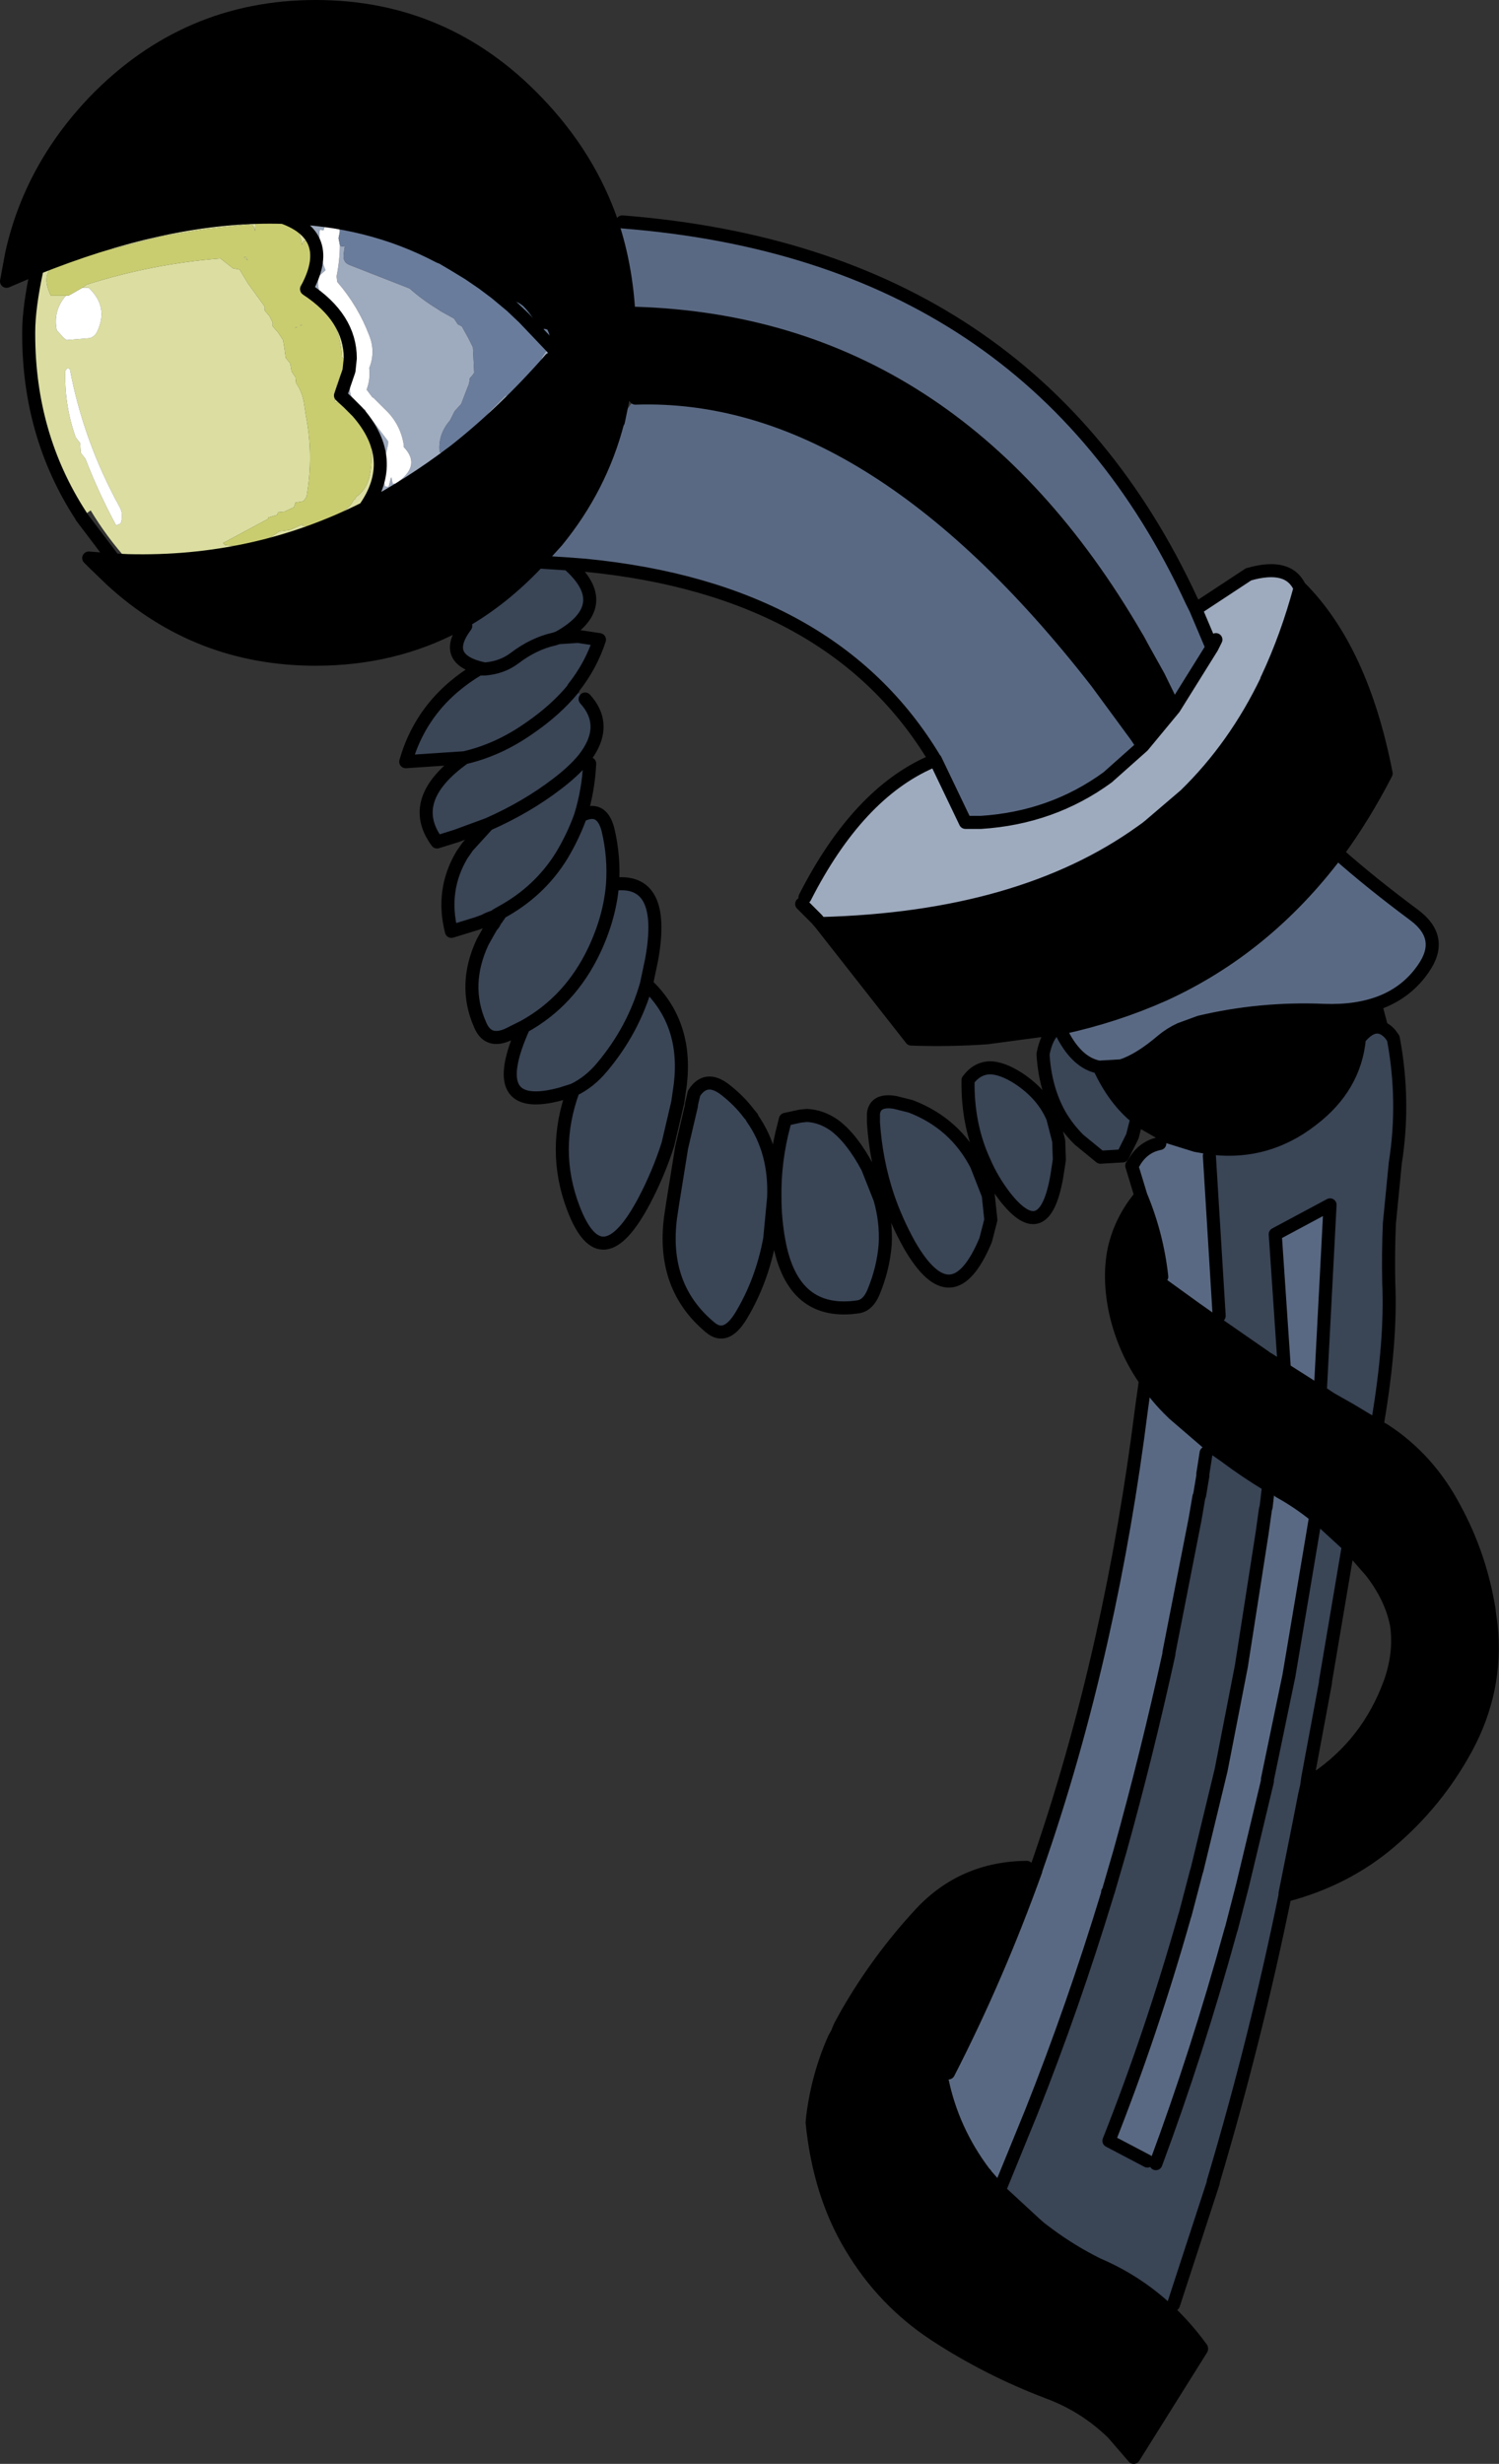 <?xml version="1.0" encoding="UTF-8" standalone="no"?>
<svg xmlns:xlink="http://www.w3.org/1999/xlink" height="188.75px" width="114.9px" xmlns="http://www.w3.org/2000/svg">
  <rect width="100%" height="100%" fill="#333333" stroke="none"/>
  <g transform="matrix(1.0, 0.0, 0.0, 1.0, 57.45, 94.35)">
    <path d="M34.2 -47.7 L35.45 -44.75 32.55 -40.1 31.35 -42.55 30.15 -44.7 29.8 -45.35 29.65 -45.6 Q15.7 -69.6 -8.75 -70.35 L-9.25 -70.3 Q-9.45 -73.95 -10.5 -77.15 L-9.75 -77.35 Q21.6 -74.9 33.9 -48.3 L34.2 -47.7 M30.15 -37.2 L27.45 -34.8 Q23.2 -31.7 17.75 -31.35 L16.55 -31.35 14.25 -36.15 14.2 -36.2 Q6.4 -49.2 -12.6 -51.05 L-13.9 -51.15 -16.2 -51.3 -14.75 -52.9 Q-11.4 -57.0 -10.1 -62.0 L-8.75 -63.85 Q9.2 -64.45 26.6 -42.1 L29.65 -37.95 30.15 -37.2 M48.45 -17.6 Q46.55 -16.85 44.0 -16.95 39.15 -17.15 34.5 -16.05 L33.0 -15.5 Q32.25 -15.15 31.65 -14.65 29.9 -13.15 28.5 -12.7 L26.8 -12.6 Q25.15 -12.9 24.0 -15.1 L23.9 -15.6 Q28.05 -16.5 31.75 -18.15 39.55 -21.7 45.05 -29.0 47.65 -26.7 50.95 -24.25 53.3 -22.5 51.65 -20.15 50.45 -18.4 48.45 -17.6 M31.8 -7.4 L31.95 -7.3 34.2 -6.6 35.35 -6.4 35.25 -5.8 36.0 6.45 35.7 6.95 35.65 6.95 35.55 6.85 34.2 5.9 31.5 3.95 31.6 3.45 Q31.25 0.25 30.0 -2.75 L29.3 -5.05 29.45 -5.25 Q30.15 -6.5 31.45 -6.75 L31.8 -7.4 M41.0 10.55 L40.3 0.2 44.5 -2.05 43.75 12.3 41.0 10.55 M21.95 48.9 Q24.9 40.5 27.0 31.15 28.9 22.7 30.05 13.55 L30.35 11.4 Q31.2 12.7 32.4 13.85 L32.5 13.95 35.35 16.4 35.4 16.4 35.45 16.45 35.45 16.5 35.0 16.95 34.75 18.55 34.75 18.6 34.75 18.7 34.5 20.2 34.45 20.3 34.15 22.05 32.15 32.25 32.15 32.35 Q30.45 40.1 28.4 47.45 L27.5 50.55 27.45 50.6 27.45 50.7 Q24.8 59.4 21.6 67.45 L19.25 73.2 18.1 72.2 18.0 72.1 Q15.55 68.85 14.75 64.95 L15.25 64.45 Q19.0 57.15 21.95 48.95 L21.95 48.9 M39.75 19.8 L43.4 21.75 43.4 21.8 43.35 22.1 43.1 23.6 41.35 34.0 39.7 41.95 39.7 42.1 37.8 50.05 36.95 53.35 36.9 53.5 Q34.3 62.95 31.15 71.4 L30.5 71.2 27.55 69.65 Q30.8 61.45 33.35 52.45 L33.4 52.3 34.25 49.05 34.3 48.9 36.15 41.25 37.7 33.3 39.3 23.05 39.55 21.25 39.6 21.1 39.75 19.8" fill="#5a6983" fill-rule="evenodd" stroke="none"/>
    <path d="M-10.5 -77.15 Q-9.45 -73.95 -9.25 -70.3 L-8.75 -70.35 Q15.7 -69.6 29.65 -45.6 L29.8 -45.35 30.15 -44.7 31.35 -42.55 32.55 -40.1 30.15 -37.2 29.65 -37.95 26.6 -42.1 Q9.2 -64.45 -8.75 -63.85 L-9.65 -64.0 -10.05 -62.05 -10.1 -62.0 Q-11.4 -57.0 -14.75 -52.9 L-16.2 -51.3 -16.3 -51.2 Q-18.9 -48.45 -21.95 -46.7 L-22.4 -46.45 Q-27.3 -43.85 -33.25 -43.85 -42.3 -43.85 -48.9 -49.9 L-50.25 -51.2 -50.65 -51.6 -48.7 -51.45 -47.65 -51.4 Q-37.95 -51.15 -29.5 -55.4 -26.05 -57.2 -22.75 -59.7 L-22.65 -59.7 -22.55 -59.85 Q-18.75 -62.85 -15.25 -66.85 L-14.6 -67.05 -14.7 -67.2 -14.7 -67.25 -15.35 -67.95 Q-15.2 -68.55 -15.5 -69.1 L-15.7 -69.15 -15.9 -69.1 -16.15 -69.05 Q-16.55 -70.1 -17.35 -70.9 -17.7 -71.2 -18.1 -71.3 L-19.45 -71.9 -20.45 -72.65 -21.05 -73.3 -21.35 -73.3 -21.4 -73.3 -21.55 -73.4 -21.85 -73.8 -22.05 -74.1 -22.7 -74.15 -22.7 -74.1 -23.55 -74.6 -23.65 -74.7 -23.8 -74.7 Q-29.2 -77.55 -35.75 -77.7 -43.8 -77.95 -53.5 -74.25 L-54.4 -73.9 -54.6 -73.8 -56.95 -72.8 -56.55 -74.95 Q-55.1 -81.45 -50.25 -86.55 -43.2 -93.85 -33.25 -93.85 -23.3 -93.85 -16.3 -86.55 -12.25 -82.35 -10.5 -77.15 M5.45 -23.6 Q20.8 -24.0 30.05 -30.65 L30.4 -30.9 30.65 -31.1 33.4 -33.45 Q37.2 -37.15 39.65 -42.25 L39.65 -42.3 39.7 -42.4 Q41.2 -45.6 42.2 -49.3 L42.2 -49.35 Q46.95 -44.6 48.8 -35.1 47.1 -31.8 45.05 -29.0 39.55 -21.7 31.75 -18.15 28.05 -16.5 23.9 -15.6 L23.45 -15.55 18.2 -14.85 Q15.4 -14.65 12.4 -14.75 L5.45 -23.6 M26.8 -12.6 L28.5 -12.7 Q29.9 -13.15 31.65 -14.65 32.25 -15.15 33.0 -15.5 L34.5 -16.05 Q39.15 -17.15 44.0 -16.95 46.55 -16.85 48.45 -17.6 L49.1 -15.15 Q48.0 -16.35 46.75 -14.8 46.4 -11.05 43.1 -8.55 42.2 -7.85 41.3 -7.4 38.55 -6.0 35.35 -6.4 L34.2 -6.6 31.95 -7.3 31.8 -7.4 30.05 -8.4 29.7 -8.7 Q27.95 -10.1 26.8 -12.6 M46.75 -16.55 L46.75 -14.8 46.75 -16.55 M35.7 6.95 L39.45 9.55 39.65 9.7 39.75 9.75 41.0 10.55 43.75 12.3 43.8 12.35 43.95 12.4 44.25 12.6 44.4 12.7 44.55 12.8 46.05 13.65 47.55 14.55 47.6 14.6 48.05 14.85 48.1 14.9 48.65 15.2 Q52.05 17.4 54.05 21.2 55.9 24.6 56.6 28.45 L56.7 29.0 56.7 29.1 56.85 30.2 Q57.35 35.1 54.95 39.55 52.7 43.7 49.1 46.75 45.7 49.65 41.1 50.85 L41.05 50.85 41.05 50.7 42.1 45.45 42.55 43.15 42.7 42.5 42.8 41.8 43.4 41.9 Q47.4 39.2 49.1 34.55 49.9 32.3 49.6 30.15 49.2 28.05 47.65 26.05 L45.9 24.05 43.5 21.85 43.4 21.75 43.35 21.75 Q42.05 20.7 40.6 19.9 L39.75 19.8 39.75 19.55 39.8 19.45 Q38.05 18.4 36.45 17.2 L35.45 16.5 35.45 16.45 35.4 16.4 35.35 16.4 32.5 13.95 32.4 13.85 Q31.2 12.7 30.35 11.4 28.7 9.05 28.05 6.15 27.5 3.55 27.95 1.35 28.45 -0.9 30.0 -2.75 31.25 0.25 31.6 3.45 L31.5 3.95 34.2 5.9 35.55 6.85 35.65 6.95 35.7 6.95 M32.05 82.6 Q33.45 83.9 34.65 85.55 L34.65 85.6 29.45 93.9 27.85 92.05 Q25.7 89.95 22.85 88.9 18.25 87.15 14.2 84.5 10.25 81.9 7.8 77.8 5.35 73.75 4.8 68.25 L4.85 67.75 Q5.25 64.6 6.5 61.8 L6.75 61.35 6.8 61.2 6.95 60.85 7.5 59.85 Q9.9 55.7 13.1 52.25 16.35 48.75 21.25 48.7 L21.95 48.9 21.95 48.95 Q19.0 57.15 15.25 64.45 L14.75 64.95 Q15.55 68.85 18.0 72.1 L18.1 72.2 18.15 72.3 18.25 72.4 19.3 73.6 21.9 76.0 22.3 76.35 22.9 76.8 Q24.65 78.1 26.65 79.1 L27.1 79.3 Q29.85 80.55 32.05 82.6 M-11.25 -62.35 L-13.6 -65.8 -14.6 -67.05 -13.6 -65.8 -11.25 -62.35 M-9.65 -64.0 Q-9.25 -66.35 -9.25 -68.85 L-9.25 -70.3 -9.25 -68.85 Q-9.25 -66.35 -9.65 -64.0" fill="#000000" fill-rule="evenodd" stroke="none"/>
    <path d="M32.55 -40.1 L35.45 -44.75 34.2 -47.7 34.25 -47.75 34.3 -47.75 38.25 -50.35 Q41.35 -51.25 42.2 -49.3 41.2 -45.6 39.7 -42.4 L39.65 -42.3 39.65 -42.25 Q37.2 -37.15 33.4 -33.45 L30.65 -31.1 30.4 -30.9 30.05 -30.65 Q20.8 -24.0 5.45 -23.6 L5.15 -23.95 4.0 -25.1 4.25 -25.6 Q8.3 -33.55 13.95 -36.0 L14.25 -36.15 16.55 -31.35 17.75 -31.35 Q23.2 -31.7 27.45 -34.8 L30.15 -37.2 32.55 -40.1 M35.75 -45.35 L35.45 -44.75 35.75 -45.35 M-30.75 -63.5 L-31.35 -64.05 -30.7 -65.95 -30.55 -65.25 -30.55 -65.2 Q-30.95 -63.7 -29.45 -62.95 L-29.4 -62.8 -27.7 -60.55 -27.7 -60.5 -27.7 -60.35 -27.8 -59.85 Q-28.2 -58.45 -27.95 -57.1 L-27.7 -57.05 -27.65 -57.1 -27.5 -57.7 -27.45 -57.8 -27.35 -57.3 -27.1 -57.3 -27.0 -57.35 -26.85 -57.5 Q-25.2 -58.75 -26.5 -60.1 L-26.5 -60.25 Q-26.75 -61.9 -28.0 -63.05 L-28.85 -63.9 -28.9 -63.9 -29.35 -64.5 Q-29.05 -65.3 -29.15 -66.15 -28.65 -67.4 -29.15 -68.65 -30.0 -70.9 -31.6 -72.75 L-31.65 -73.15 -31.65 -73.2 Q-31.4 -74.45 -31.4 -75.6 L-31.35 -75.5 -31.0 -75.45 -31.0 -75.4 -31.05 -75.35 -31.1 -74.9 Q-31.2 -74.25 -30.65 -74.05 L-26.05 -72.25 Q-25.1 -71.4 -23.95 -70.7 L-23.65 -70.5 -22.65 -69.95 -22.35 -69.5 -22.05 -69.35 -21.55 -68.45 -21.2 -67.75 -21.1 -65.8 -21.2 -65.65 -21.45 -65.35 Q-21.45 -65.0 -21.6 -64.7 L-22.1 -63.4 -22.6 -62.85 -22.95 -62.15 Q-23.9 -61.05 -23.75 -59.7 L-23.5 -59.65 -23.05 -59.85 -22.95 -59.75 -22.75 -59.7 Q-26.05 -57.2 -29.5 -55.4 -26.85 -59.15 -30.05 -62.8 L-30.65 -63.5 -30.75 -63.5 M-30.6 -66.9 Q-30.6 -70.0 -33.95 -72.2 -31.75 -76.25 -35.75 -77.7 -29.2 -77.55 -23.8 -74.7 L-23.9 -74.75 -23.9 -74.7 -27.15 -75.7 -29.35 -76.35 -31.3 -76.95 -31.3 -76.9 -31.4 -76.7 -31.4 -76.6 -31.45 -76.8 -31.55 -76.9 -32.5 -77.15 -32.65 -76.7 -32.9 -76.75 -32.95 -76.65 Q-33.1 -75.1 -32.5 -73.65 L-33.05 -73.15 Q-33.25 -71.65 -31.95 -70.7 L-31.75 -70.65 Q-31.6 -69.8 -30.9 -69.15 L-30.35 -68.05 Q-30.2 -67.75 -30.35 -67.55 L-30.6 -66.9 M-23.55 -74.6 L-22.7 -74.1 -22.75 -74.05 -23.55 -74.55 -23.55 -74.6 M-21.55 -73.4 L-21.4 -73.3 -21.5 -73.35 -21.55 -73.4 M-15.35 -67.95 L-14.7 -67.25 -14.7 -67.2 -14.6 -67.05 -15.25 -66.85 Q-18.75 -62.85 -22.55 -59.85 L-21.9 -61.0 -21.4 -61.05 -21.15 -61.6 Q-20.45 -62.15 -19.9 -62.85 L-18.7 -64.05 -18.5 -64.05 Q-18.25 -64.15 -18.05 -64.3 -16.5 -65.35 -15.9 -67.0 L-15.5 -67.6 -15.35 -67.95" fill="#9eaabe" fill-rule="evenodd" stroke="none"/>
    <path d="M-13.9 -51.15 Q-10.25 -47.95 -14.65 -45.5 L-13.15 -45.6 -11.5 -45.35 Q-12.15 -43.35 -13.5 -41.65 L-13.5 -41.6 -12.6 -40.8 Q-10.7 -38.7 -12.75 -36.15 L-12.25 -35.85 Q-12.35 -33.8 -12.95 -31.85 -11.35 -32.7 -10.85 -30.8 -10.35 -28.7 -10.5 -26.6 -6.35 -27.2 -7.5 -20.85 L-7.9 -18.95 Q-4.75 -16.0 -5.3 -11.3 L-5.5 -9.9 -6.25 -6.7 Q-6.95 -4.5 -8.05 -2.4 -11.35 3.85 -13.5 -1.8 -15.2 -6.25 -13.5 -10.85 L-14.45 -10.55 Q-20.35 -8.95 -17.3 -15.7 L-18.5 -15.1 Q-20.05 -14.4 -20.65 -15.85 -22.0 -18.9 -20.45 -22.2 L-20.0 -23.0 -19.8 -23.35 -19.6 -23.6 -19.5 -23.8 -19.4 -23.95 -19.35 -24.0 -19.3 -24.1 -19.25 -24.15 -19.05 -24.45 -19.4 -24.25 -19.45 -24.2 -19.55 -24.15 -19.65 -24.1 -19.8 -24.05 -20.05 -23.95 -20.35 -23.8 -20.9 -23.6 -22.85 -23.0 Q-23.65 -26.15 -22.05 -28.85 L-21.6 -29.5 -20.05 -31.2 -22.5 -30.3 -23.95 -29.85 Q-26.35 -33.1 -21.85 -36.3 L-26.35 -36.0 Q-25.05 -40.55 -20.75 -43.1 L-20.3 -43.1 Q-23.7 -43.8 -21.75 -46.4 L-21.95 -46.7 Q-18.9 -48.45 -16.3 -51.2 L-16.2 -51.3 -13.9 -51.15 M19.6 -2.65 Q18.6 -3.95 18.0 -5.35 16.7 -8.15 16.75 -11.6 17.4 -12.5 18.4 -12.55 19.35 -12.55 20.6 -11.75 22.5 -10.5 23.25 -8.7 L23.7 -6.95 23.75 -5.5 23.55 -4.2 Q22.6 1.15 19.6 -2.65 M2.75 -8.6 L3.9 -8.85 4.4 -8.9 Q5.5 -8.85 6.5 -8.15 7.85 -7.15 9.05 -4.9 L10.0 -2.5 Q10.5 -0.75 10.4 1.0 10.25 2.85 9.5 4.65 9.1 5.6 8.4 5.75 3.3 6.55 2.25 0.7 1.95 -0.95 1.95 -2.6 1.9 -5.4 2.65 -8.2 L2.75 -8.6 M0.2 -8.75 L0.2 -8.7 Q2.0 -6.15 1.85 -2.6 L1.55 0.55 Q0.95 3.8 -0.65 6.45 -1.8 8.35 -3.0 7.35 -6.75 4.25 -6.05 -1.1 L-5.9 -2.1 -5.2 -6.45 -4.45 -9.65 -4.45 -9.75 -4.25 -10.6 Q-3.35 -12.0 -1.9 -10.9 -0.8 -10.05 -0.05 -9.05 L0.2 -8.75 M9.5 -8.35 L9.5 -9.05 Q9.65 -10.15 11.15 -9.9 L12.35 -9.6 Q15.75 -8.3 17.4 -5.1 L18.3 -2.8 18.5 -0.9 18.1 0.65 Q15.55 6.75 12.25 1.0 11.25 -0.8 10.6 -2.7 9.7 -5.4 9.5 -8.35 M23.9 -15.6 L24.0 -15.1 Q25.15 -12.9 26.8 -12.6 27.95 -10.1 29.7 -8.7 L29.35 -7.3 29.3 -7.2 28.6 -5.8 26.9 -5.7 25.25 -7.05 Q24.35 -7.95 23.75 -9.0 22.65 -11.0 22.5 -13.6 22.75 -14.95 23.45 -15.55 L23.9 -15.6 M35.35 -6.4 Q38.55 -6.0 41.3 -7.4 42.2 -7.85 43.1 -8.55 46.4 -11.05 46.75 -14.8 48.0 -16.35 49.1 -15.15 L49.35 -14.8 Q50.25 -10.0 49.5 -5.25 L49.05 -0.65 Q48.95 1.65 49.0 3.95 49.2 8.4 48.15 14.6 L48.1 14.85 48.1 14.9 48.05 14.85 47.6 14.6 47.55 14.55 46.05 13.65 44.55 12.8 44.4 12.7 44.25 12.6 43.95 12.4 43.8 12.35 43.75 12.3 44.5 -2.05 40.3 0.2 41.0 10.55 39.75 9.75 39.65 9.7 39.45 9.55 35.7 6.95 36.0 6.45 35.25 -5.8 35.35 -6.4 M41.05 50.85 Q38.8 61.85 35.6 72.6 L35.55 72.75 35.55 72.85 32.5 82.2 32.05 82.6 Q29.85 80.55 27.1 79.3 L26.65 79.1 Q24.65 78.1 22.9 76.8 L22.3 76.35 21.9 76.0 19.3 73.6 18.25 72.4 18.15 72.3 18.1 72.2 19.25 73.2 21.6 67.45 Q24.8 59.4 27.45 50.7 L27.45 50.6 27.5 50.55 28.4 47.45 Q30.45 40.1 32.15 32.35 L32.15 32.25 34.15 22.05 34.45 20.3 34.5 20.2 34.75 18.7 34.75 18.6 34.75 18.55 35.0 16.95 35.45 16.5 36.45 17.2 Q38.05 18.4 39.8 19.45 L39.75 19.55 39.75 19.8 39.6 21.1 39.55 21.25 39.3 23.05 37.7 33.3 36.15 41.25 34.3 48.9 34.25 49.05 33.4 52.3 33.35 52.45 Q30.8 61.45 27.55 69.65 L30.5 71.2 31.15 71.4 Q34.3 62.95 36.9 53.5 L36.95 53.35 37.8 50.05 39.7 42.1 39.7 41.95 41.35 34.0 43.1 23.6 43.35 22.1 43.4 21.8 43.4 21.75 43.5 21.85 45.9 24.05 45.9 24.1 44.15 34.45 44.15 34.55 42.8 41.8 42.7 42.5 42.55 43.15 42.1 45.45 41.05 50.7 41.05 50.85 M-13.5 -10.85 Q-12.25 -11.45 -11.3 -12.6 -8.9 -15.45 -7.9 -18.95 -8.9 -15.45 -11.3 -12.6 -12.25 -11.45 -13.5 -10.85 M-17.3 -15.7 Q-13.75 -17.65 -11.9 -21.55 -10.7 -24.1 -10.5 -26.6 -10.7 -24.1 -11.9 -21.55 -13.75 -17.65 -17.3 -15.7 M-20.05 -31.2 Q-17.1 -32.5 -14.75 -34.3 -13.5 -35.25 -12.75 -36.15 -13.5 -35.25 -14.75 -34.3 -17.1 -32.5 -20.05 -31.2 M-12.95 -31.85 Q-13.5 -30.3 -14.4 -28.8 -16.1 -26.05 -19.05 -24.45 -16.1 -26.05 -14.4 -28.8 -13.5 -30.3 -12.95 -31.85 M-20.3 -43.1 Q-19.0 -43.2 -18.05 -43.9 -16.55 -45.05 -14.95 -45.4 L-14.65 -45.5 -14.95 -45.4 Q-16.55 -45.05 -18.05 -43.9 -19.0 -43.2 -20.3 -43.1 M-13.5 -41.6 Q-14.85 -39.95 -16.9 -38.55 -19.25 -36.9 -21.85 -36.3 -19.25 -36.9 -16.9 -38.55 -14.85 -39.95 -13.5 -41.6" fill="#3a4556" fill-rule="evenodd" stroke="none"/>
    <path d="M-51.2 -54.75 L-51.25 -54.85 Q-55.25 -61.0 -55.25 -68.75 L-55.25 -68.85 -55.25 -68.9 Q-55.25 -70.8 -54.6 -73.8 L-54.4 -73.9 -53.5 -74.25 Q-43.8 -77.95 -35.75 -77.7 -31.75 -76.25 -33.95 -72.2 -30.6 -70.0 -30.6 -66.9 L-30.7 -65.95 -31.35 -64.05 -30.75 -63.5 -30.9 -63.55 -31.7 -63.55 -31.75 -63.5 -31.85 -64.3 -31.7 -64.6 -31.65 -64.75 -31.65 -64.85 -31.35 -65.6 -31.35 -65.65 -31.1 -65.95 Q-31.0 -66.25 -31.05 -66.55 L-31.1 -66.85 -31.25 -67.0 Q-31.4 -70.5 -34.45 -72.15 L-34.45 -72.3 -34.45 -72.45 -34.1 -72.75 -34.05 -72.9 -34.05 -73.05 -33.9 -73.05 -33.85 -73.1 Q-33.6 -74.15 -33.7 -75.3 L-33.9 -75.9 -34.15 -75.9 -34.25 -75.75 -34.25 -75.6 -34.3 -75.6 Q-34.35 -76.05 -34.55 -76.5 L-34.75 -76.8 -34.9 -77.1 -35.2 -77.2 -37.7 -77.55 -37.7 -77.5 -37.75 -77.5 -37.75 -77.45 -37.85 -77.35 -37.9 -76.65 -38.0 -76.95 -38.1 -77.1 -38.5 -77.15 -41.65 -76.8 -45.05 -76.25 Q-48.6 -75.3 -52.1 -74.5 -54.65 -73.95 -53.55 -71.7 L-52.4 -71.7 Q-53.4 -70.55 -53.1 -69.05 L-52.55 -68.45 -52.35 -68.3 -50.55 -68.45 Q-50.15 -68.6 -50.0 -68.95 -49.1 -70.85 -50.65 -72.3 L-51.15 -72.3 -50.8 -72.55 Q-45.75 -74.15 -40.55 -74.55 L-39.6 -73.8 -39.1 -73.7 -39.05 -73.65 -38.45 -72.65 -37.15 -70.85 -37.15 -70.7 -37.15 -70.55 -36.8 -70.15 -36.55 -69.65 -36.55 -69.5 -36.55 -69.35 -36.15 -68.9 -35.75 -68.3 -35.65 -67.7 -35.55 -66.95 -35.2 -66.5 -35.1 -65.9 -34.8 -65.45 -34.75 -65.0 Q-34.3 -64.35 -34.15 -63.5 L-34.0 -62.5 Q-33.4 -59.45 -33.95 -56.3 L-34.05 -56.15 -34.15 -56.0 -34.2 -55.95 -34.8 -55.85 -34.9 -55.55 -34.9 -55.5 -35.65 -55.15 -36.15 -55.1 -36.2 -54.9 -36.9 -54.7 -36.9 -54.6 -40.35 -52.75 -40.2 -52.6 Q-37.85 -52.25 -36.05 -53.65 L-35.25 -53.75 -34.25 -54.2 -34.25 -54.05 -33.85 -54.05 -31.95 -54.8 Q-30.7 -55.25 -30.35 -56.05 L-30.25 -56.1 -30.1 -56.35 -30.05 -56.35 Q-29.3 -56.95 -29.1 -58.0 -28.6 -60.7 -30.05 -62.8 -26.85 -59.15 -29.5 -55.4 -37.95 -51.15 -47.65 -51.4 -49.3 -53.25 -50.5 -55.25 L-51.2 -54.75 M-38.75 -74.65 L-38.6 -74.65 -38.45 -74.4 -38.75 -74.65 M-34.65 -69.3 L-34.75 -69.25 -34.85 -69.25 -34.65 -69.3 M-34.3 -69.45 L-34.45 -69.4 -34.35 -69.5 -34.3 -69.45 M-52.1 -66.1 L-52.3 -66.15 -52.3 -66.1 -52.35 -66.1 -52.35 -66.05 -52.45 -65.95 -52.45 -65.8 Q-52.5 -63.25 -51.65 -60.85 L-51.3 -60.4 -51.3 -60.25 -51.25 -59.65 -50.9 -59.2 Q-49.9 -56.6 -48.55 -54.1 L-48.2 -54.25 Q-47.95 -54.95 -48.3 -55.55 -51.05 -60.55 -52.1 -66.1" fill="#dbdea0" fill-rule="evenodd" stroke="none"/>
    <path d="M-30.7 -65.95 L-30.6 -66.9 -30.35 -67.55 Q-30.2 -67.75 -30.35 -68.05 L-30.9 -69.15 Q-31.6 -69.8 -31.75 -70.65 L-31.95 -70.7 Q-33.25 -71.65 -33.05 -73.15 L-32.5 -73.65 Q-33.1 -75.1 -32.95 -76.65 L-32.9 -76.75 -32.65 -76.7 -32.5 -77.15 -31.55 -76.9 -31.45 -76.8 -31.4 -76.6 -31.5 -76.1 -31.4 -75.6 Q-31.4 -74.45 -31.65 -73.2 L-31.65 -73.15 -31.6 -72.75 Q-30.0 -70.9 -29.15 -68.65 -28.65 -67.4 -29.15 -66.15 -29.05 -65.3 -29.35 -64.5 L-28.9 -63.9 -28.85 -63.9 -28.0 -63.05 Q-26.75 -61.9 -26.5 -60.25 L-26.5 -60.1 Q-25.2 -58.75 -26.85 -57.5 L-27.0 -57.35 -27.1 -57.3 -27.35 -57.3 -27.45 -57.8 -27.5 -57.7 -27.65 -57.1 -27.7 -57.05 -27.95 -57.1 Q-28.2 -58.45 -27.8 -59.85 L-27.7 -60.35 -27.7 -60.5 -27.7 -60.55 -29.4 -62.8 -29.45 -62.95 Q-30.95 -63.7 -30.55 -65.2 L-30.55 -65.25 -30.7 -65.95 M-51.15 -72.3 L-50.65 -72.3 Q-49.1 -70.85 -50.0 -68.95 -50.15 -68.6 -50.55 -68.45 L-52.35 -68.3 -52.55 -68.45 -53.1 -69.05 Q-53.4 -70.55 -52.4 -71.7 L-52.2 -71.7 -51.15 -72.3 M-52.1 -66.1 Q-51.05 -60.55 -48.3 -55.55 -47.95 -54.95 -48.2 -54.25 L-48.55 -54.1 Q-49.9 -56.6 -50.9 -59.2 L-51.25 -59.65 -51.3 -60.25 -51.3 -60.4 -51.65 -60.85 Q-52.5 -63.25 -52.45 -65.8 L-52.45 -65.95 -52.35 -66.05 -52.35 -66.1 -52.3 -66.1 -52.3 -66.15 -52.1 -66.1" fill="#ffffff" fill-rule="evenodd" stroke="none"/>
    <path d="M-31.4 -76.6 L-31.4 -76.7 -31.3 -76.9 -31.3 -76.95 -29.35 -76.35 -27.15 -75.7 -23.9 -74.7 -23.9 -74.75 -23.8 -74.7 -23.55 -74.6 -23.8 -74.7 -23.65 -74.7 -23.55 -74.6 -23.55 -74.55 -22.75 -74.05 -22.7 -74.1 -22.7 -74.15 -22.05 -74.1 -21.85 -73.8 -21.55 -73.4 -22.7 -74.1 -21.55 -73.4 -21.5 -73.35 -21.4 -73.3 -21.35 -73.3 -21.05 -73.3 -20.45 -72.65 -19.45 -71.9 -18.1 -71.3 Q-17.7 -71.2 -17.35 -70.9 -16.55 -70.1 -16.15 -69.05 L-15.9 -69.1 -15.7 -69.15 -15.5 -69.1 Q-15.2 -68.55 -15.35 -67.95 L-15.5 -67.6 -15.9 -67.0 Q-16.5 -65.35 -18.05 -64.3 -18.25 -64.15 -18.5 -64.05 L-18.7 -64.05 -19.9 -62.85 Q-20.45 -62.15 -21.15 -61.6 L-21.4 -61.05 -21.9 -61.0 -22.55 -59.85 -22.75 -59.7 -22.55 -59.85 -22.65 -59.7 -22.75 -59.7 -22.95 -59.75 -23.05 -59.85 -23.5 -59.65 -23.75 -59.7 Q-23.9 -61.05 -22.95 -62.15 L-22.6 -62.85 -22.1 -63.4 -21.6 -64.7 Q-21.45 -65.0 -21.45 -65.35 L-21.2 -65.65 -21.1 -65.8 -21.2 -67.75 -21.55 -68.45 -22.05 -69.35 -22.35 -69.5 -22.65 -69.95 -23.65 -70.5 -23.95 -70.7 Q-25.1 -71.4 -26.05 -72.25 L-30.65 -74.05 Q-31.2 -74.25 -31.1 -74.9 L-31.05 -75.35 -31.0 -75.4 -31.0 -75.45 -31.35 -75.5 -31.4 -75.6 -31.5 -76.1 -31.4 -76.6 M-20.45 -72.65 L-21.4 -73.3 -20.45 -72.65 M-19.45 -71.9 L-18.25 -70.9 -17.3 -70.0 -15.35 -67.95 -17.3 -70.0 -18.25 -70.9 -19.45 -71.9" fill="#6a7c9b" fill-rule="evenodd" stroke="none"/>
    <path d="M-52.4 -71.7 L-53.55 -71.7 Q-54.65 -73.95 -52.1 -74.5 -48.6 -75.3 -45.05 -76.25 L-41.65 -76.8 -38.5 -77.15 -38.1 -77.1 -38.0 -76.95 -37.9 -76.65 -37.85 -77.35 -37.75 -77.45 -37.75 -77.5 -37.7 -77.5 -37.7 -77.55 -35.2 -77.2 -34.9 -77.1 -34.75 -76.8 -34.55 -76.5 Q-34.35 -76.05 -34.3 -75.6 L-34.25 -75.6 -34.25 -75.75 -34.15 -75.9 -33.9 -75.9 -33.7 -75.3 Q-33.6 -74.15 -33.85 -73.1 L-33.9 -73.05 -34.05 -73.05 -34.05 -72.9 -34.1 -72.75 -34.45 -72.45 -34.45 -72.3 -34.45 -72.15 Q-31.4 -70.5 -31.25 -67.0 L-31.1 -66.85 -31.05 -66.55 Q-31.0 -66.25 -31.1 -65.95 L-31.35 -65.65 -31.35 -65.6 -31.65 -64.85 -31.65 -64.75 -31.7 -64.6 -31.85 -64.3 -31.75 -63.5 -31.7 -63.55 -30.9 -63.55 -30.75 -63.5 -30.65 -63.5 -30.05 -62.8 -30.75 -63.5 -30.05 -62.8 Q-28.6 -60.7 -29.1 -58.0 -29.3 -56.95 -30.05 -56.35 L-30.1 -56.35 -30.25 -56.1 -30.35 -56.05 Q-30.7 -55.25 -31.95 -54.8 L-33.85 -54.05 -34.25 -54.05 -34.25 -54.2 -35.25 -53.75 -36.05 -53.65 Q-37.85 -52.25 -40.2 -52.6 L-40.35 -52.75 -36.9 -54.6 -36.9 -54.7 -36.2 -54.9 -36.15 -55.1 -35.65 -55.15 -34.9 -55.5 -34.9 -55.55 -34.8 -55.85 -34.2 -55.95 -34.15 -56.0 -34.05 -56.15 -33.95 -56.3 Q-33.4 -59.45 -34.0 -62.5 L-34.15 -63.5 Q-34.3 -64.35 -34.75 -65.0 L-34.8 -65.45 -35.1 -65.9 -35.2 -66.5 -35.55 -66.95 -35.65 -67.7 -35.75 -68.3 -36.15 -68.9 -36.55 -69.35 -36.55 -69.5 -36.55 -69.65 -36.8 -70.15 -37.15 -70.55 -37.15 -70.7 -37.15 -70.85 -38.45 -72.65 -39.05 -73.65 -39.1 -73.7 -39.6 -73.8 -40.55 -74.55 Q-45.75 -74.15 -50.8 -72.55 L-51.15 -72.3 -52.2 -71.7 -52.4 -71.7 M-38.75 -74.65 L-38.45 -74.4 -38.6 -74.65 -38.75 -74.65 M-34.3 -69.45 L-34.35 -69.5 -34.45 -69.4 -34.3 -69.45 M-34.65 -69.3 L-34.85 -69.25 -34.75 -69.25 -34.65 -69.3" fill="#c9cd70" fill-rule="evenodd" stroke="none"/>
    <path d="M32.55 -40.1 L35.45 -44.75 34.2 -47.7 33.9 -48.3 Q21.6 -74.9 -9.75 -77.35 M-10.5 -77.15 Q-9.45 -73.95 -9.25 -70.3 L-9.25 -68.85 Q-9.25 -66.35 -9.65 -64.0 L-10.05 -62.05 -10.1 -62.0 Q-11.4 -57.0 -14.75 -52.9 L-16.2 -51.3 -13.9 -51.15 Q-10.25 -47.95 -14.65 -45.5 L-13.15 -45.6 -11.5 -45.35 Q-12.15 -43.35 -13.5 -41.65 L-13.5 -41.6 Q-14.85 -39.95 -16.9 -38.55 -19.25 -36.9 -21.85 -36.3 L-26.35 -36.0 Q-25.05 -40.55 -20.75 -43.1 L-20.3 -43.1 Q-23.7 -43.8 -21.75 -46.4 M-8.75 -70.35 Q15.7 -69.6 29.65 -45.6 L29.8 -45.35 30.15 -44.7 31.35 -42.55 32.55 -40.1 30.15 -37.2 27.45 -34.8 Q23.2 -31.7 17.75 -31.35 L16.55 -31.35 14.25 -36.15 13.95 -36.0 Q8.3 -33.55 4.25 -25.6 M4.0 -25.1 L5.15 -23.95 5.45 -23.6 Q20.8 -24.0 30.05 -30.65 L30.4 -30.9 30.65 -31.1 33.4 -33.45 Q37.2 -37.15 39.65 -42.25 L39.65 -42.3 39.7 -42.4 Q41.2 -45.6 42.2 -49.3 41.35 -51.25 38.25 -50.35 L34.3 -47.75 34.25 -47.75 34.2 -47.7 M35.45 -44.75 L35.75 -45.35 M-8.75 -63.85 Q9.2 -64.45 26.6 -42.1 L29.65 -37.95 30.15 -37.2 M14.25 -36.15 L14.2 -36.2 Q6.4 -49.2 -12.6 -51.05 L-13.9 -51.15 M-12.6 -40.8 Q-10.7 -38.7 -12.75 -36.15 -13.5 -35.25 -14.75 -34.3 -17.1 -32.5 -20.05 -31.2 L-22.5 -30.3 -23.95 -29.85 Q-26.35 -33.1 -21.85 -36.3 M-12.25 -35.85 Q-12.35 -33.8 -12.95 -31.85 -11.35 -32.7 -10.85 -30.8 -10.35 -28.7 -10.5 -26.6 -6.35 -27.2 -7.5 -20.85 L-7.9 -18.95 Q-4.75 -16.0 -5.3 -11.3 L-5.5 -9.9 -6.25 -6.7 Q-6.95 -4.5 -8.05 -2.4 -11.35 3.85 -13.5 -1.8 -15.2 -6.25 -13.5 -10.85 L-14.45 -10.55 Q-20.35 -8.95 -17.3 -15.7 L-18.5 -15.1 Q-20.05 -14.4 -20.65 -15.85 -22.0 -18.9 -20.45 -22.2 L-20.0 -23.0 -19.8 -23.35 -19.6 -23.6 -19.5 -23.8 -19.4 -23.95 -19.35 -24.0 -19.3 -24.1 -19.25 -24.15 -19.05 -24.45 -19.4 -24.25 -19.45 -24.2 -19.55 -24.15 -19.65 -24.1 -19.8 -24.05 -20.05 -23.95 -20.35 -23.8 -20.9 -23.6 -22.85 -23.0 Q-23.65 -26.15 -22.05 -28.85 L-21.6 -29.5 -20.05 -31.2 M-21.95 -46.7 L-22.4 -46.45 Q-27.3 -43.85 -33.25 -43.85 -42.3 -43.85 -48.9 -49.9 L-50.25 -51.2 -50.65 -51.6 -48.7 -51.45 -51.2 -54.75 -51.25 -54.85 Q-55.25 -61.0 -55.25 -68.75 L-55.25 -68.85 -55.25 -68.9 Q-55.25 -70.8 -54.6 -73.8 L-56.95 -72.8 -56.55 -74.95 Q-55.1 -81.45 -50.25 -86.55 -43.2 -93.85 -33.25 -93.85 -23.3 -93.85 -16.3 -86.55 -12.25 -82.35 -10.5 -77.15 M23.45 -15.55 L18.2 -14.85 Q15.4 -14.65 12.4 -14.75 L5.45 -23.6 M9.5 -8.35 Q9.7 -5.4 10.6 -2.7 11.25 -0.8 12.25 1.0 15.55 6.75 18.1 0.65 L18.5 -0.9 18.3 -2.8 17.4 -5.1 Q15.75 -8.3 12.35 -9.6 L11.15 -9.9 Q9.65 -10.15 9.5 -9.05 L9.5 -8.35 M0.2 -8.75 L-0.05 -9.05 Q-0.8 -10.05 -1.9 -10.9 -3.35 -12.0 -4.25 -10.6 L-4.45 -9.75 -4.45 -9.65 -5.2 -6.45 -5.9 -2.1 -6.05 -1.1 Q-6.75 4.25 -3.0 7.35 -1.8 8.35 -0.65 6.45 0.95 3.8 1.55 0.55 L1.85 -2.6 Q2.0 -6.15 0.2 -8.7 L0.2 -8.75 M2.75 -8.6 L2.65 -8.2 Q1.9 -5.4 1.95 -2.6 1.95 -0.95 2.25 0.7 3.3 6.55 8.4 5.75 9.1 5.6 9.5 4.65 10.25 2.85 10.4 1.0 10.5 -0.75 10.0 -2.5 L9.05 -4.9 Q7.85 -7.15 6.5 -8.15 5.5 -8.85 4.4 -8.9 L3.9 -8.85 2.75 -8.6 M19.6 -2.65 Q22.6 1.15 23.55 -4.2 L23.75 -5.5 23.7 -6.95 23.25 -8.7 Q22.5 -10.5 20.6 -11.75 19.35 -12.55 18.4 -12.55 17.4 -12.5 16.75 -11.6 16.7 -8.15 18.0 -5.35 18.6 -3.95 19.6 -2.65 M26.8 -12.6 L28.5 -12.7 Q29.9 -13.15 31.65 -14.65 32.25 -15.15 33.0 -15.5 L34.5 -16.05 Q39.15 -17.15 44.0 -16.95 46.55 -16.85 48.45 -17.6 50.45 -18.4 51.65 -20.15 53.3 -22.5 50.95 -24.25 47.65 -26.7 45.05 -29.0 39.55 -21.7 31.75 -18.15 28.05 -16.5 23.9 -15.6 L23.45 -15.55 Q22.75 -14.95 22.5 -13.6 22.65 -11.0 23.75 -9.0 24.35 -7.95 25.25 -7.05 L26.9 -5.7 28.6 -5.8 29.3 -7.2 29.35 -7.3 29.7 -8.7 30.05 -8.4 31.8 -7.4 31.95 -7.3 34.2 -6.6 35.35 -6.4 Q38.55 -6.0 41.3 -7.4 42.2 -7.85 43.1 -8.55 46.4 -11.05 46.75 -14.8 L46.75 -16.55 M24.0 -15.1 Q25.15 -12.9 26.8 -12.6 27.95 -10.1 29.7 -8.7 M30.0 -2.75 L29.3 -5.05 29.45 -5.25 Q30.15 -6.5 31.45 -6.75 M35.25 -5.8 L36.0 6.45 M35.7 6.95 L39.45 9.55 39.65 9.7 39.75 9.75 41.0 10.55 40.3 0.2 44.5 -2.05 43.75 12.3 43.8 12.35 43.95 12.4 44.25 12.6 44.4 12.7 44.55 12.8 46.05 13.65 47.55 14.55 47.6 14.6 48.05 14.85 48.1 14.9 48.1 14.85 48.15 14.6 Q49.2 8.4 49.0 3.95 48.95 1.65 49.05 -0.65 L49.5 -5.25 Q50.25 -10.0 49.35 -14.8 L49.1 -15.15 Q48.0 -16.35 46.75 -14.8 M42.2 -49.3 L42.2 -49.35 Q46.95 -44.6 48.8 -35.1 47.1 -31.8 45.05 -29.0 M43.75 12.3 L41.0 10.55 M48.1 14.9 L48.65 15.2 Q52.05 17.4 54.05 21.2 55.9 24.6 56.6 28.45 L56.7 29.0 56.7 29.1 56.85 30.2 Q57.35 35.1 54.95 39.55 52.7 43.7 49.1 46.75 45.7 49.65 41.1 50.85 L41.05 50.85 Q38.8 61.85 35.6 72.6 L35.55 72.75 35.55 72.85 32.5 82.2 M32.05 82.6 Q33.45 83.9 34.65 85.55 L34.65 85.6 29.45 93.9 27.85 92.05 Q25.7 89.95 22.85 88.9 18.25 87.15 14.2 84.5 10.25 81.9 7.8 77.8 5.35 73.75 4.8 68.25 L4.85 67.75 Q5.25 64.6 6.5 61.8 L6.75 61.35 6.8 61.2 6.95 60.85 7.5 59.85 Q9.9 55.7 13.1 52.25 16.35 48.75 21.25 48.7 M21.95 48.9 Q24.9 40.5 27.0 31.15 28.9 22.7 30.05 13.55 L30.35 11.4 Q28.7 9.05 28.05 6.15 27.5 3.55 27.95 1.35 28.45 -0.9 30.0 -2.75 31.25 0.25 31.6 3.45 M31.5 3.95 L34.2 5.9 35.55 6.85 35.65 6.95 35.7 6.95 M43.4 21.75 L43.35 21.75 Q42.05 20.7 40.6 19.9 M43.4 21.75 L43.5 21.85 45.9 24.05 47.65 26.05 Q49.2 28.05 49.6 30.15 49.9 32.3 49.1 34.55 47.4 39.2 43.4 41.9 M42.8 41.8 L42.7 42.5 42.55 43.15 42.1 45.45 41.05 50.7 41.05 50.85 M43.4 21.75 L43.4 21.8 43.35 22.1 43.1 23.6 41.35 34.0 39.7 41.95 39.7 42.1 37.8 50.05 36.95 53.35 36.9 53.5 Q34.3 62.95 31.15 71.4 M30.5 71.2 L27.55 69.65 Q30.8 61.45 33.35 52.45 L33.4 52.3 34.25 49.05 34.3 48.9 36.15 41.25 37.7 33.3 39.3 23.05 39.55 21.25 39.6 21.1 39.75 19.8 39.75 19.55 39.8 19.45 Q38.05 18.4 36.45 17.2 L35.45 16.5 35.45 16.45 35.4 16.4 35.35 16.4 32.5 13.95 32.4 13.85 Q31.2 12.7 30.35 11.4 M35.0 16.95 L34.75 18.55 34.75 18.6 34.75 18.7 34.5 20.2 34.45 20.3 34.15 22.05 32.15 32.25 32.15 32.35 Q30.45 40.1 28.4 47.45 L27.5 50.55 27.45 50.6 27.45 50.7 Q24.8 59.4 21.6 67.45 L19.25 73.2 M18.1 72.2 L18.15 72.3 18.25 72.4 19.3 73.6 21.9 76.0 22.3 76.35 22.9 76.8 Q24.65 78.1 26.65 79.1 L27.1 79.3 Q29.85 80.55 32.05 82.6 M45.9 24.05 L45.9 24.1 44.15 34.45 44.15 34.55 42.8 41.8 M21.95 48.9 L21.95 48.95 Q19.0 57.15 15.25 64.45 M14.75 64.95 Q15.55 68.85 18.0 72.1 L18.1 72.2 M-30.75 -63.5 L-31.35 -64.05 -30.7 -65.95 -30.6 -66.9 Q-30.6 -70.0 -33.95 -72.2 -31.75 -76.25 -35.75 -77.7 -43.8 -77.95 -53.5 -74.25 L-54.4 -73.9 -54.6 -73.8 M-23.8 -74.7 Q-29.2 -77.55 -35.75 -77.7 M-23.55 -74.6 L-23.8 -74.7 M-23.55 -74.6 L-22.7 -74.1 -21.55 -73.4 -21.4 -73.3 -20.45 -72.65 -19.45 -71.9 -18.25 -70.9 -17.3 -70.0 -15.35 -67.95 -14.7 -67.25 -14.7 -67.2 -14.6 -67.05 -13.6 -65.8 -11.25 -62.35 M-30.05 -62.8 Q-26.85 -59.15 -29.5 -55.4 -26.05 -57.2 -22.75 -59.7 L-22.55 -59.85 Q-18.75 -62.85 -15.25 -66.85 M-30.75 -63.5 L-30.05 -62.8 M-16.2 -51.3 L-16.3 -51.2 Q-18.9 -48.45 -21.95 -46.7 M-48.7 -51.45 L-47.65 -51.4 Q-37.95 -51.15 -29.5 -55.4 M-14.65 -45.5 L-14.95 -45.4 Q-16.55 -45.05 -18.05 -43.9 -19.0 -43.2 -20.3 -43.1 M-19.05 -24.45 Q-16.1 -26.05 -14.4 -28.8 -13.5 -30.3 -12.95 -31.85 M-10.5 -26.6 Q-10.7 -24.1 -11.9 -21.55 -13.75 -17.65 -17.3 -15.7 M-7.9 -18.95 Q-8.9 -15.45 -11.3 -12.6 -12.25 -11.45 -13.5 -10.85" fill="none" stroke="#000000" stroke-linecap="round" stroke-linejoin="round" stroke-width="1.0"/>
  </g>
</svg>
